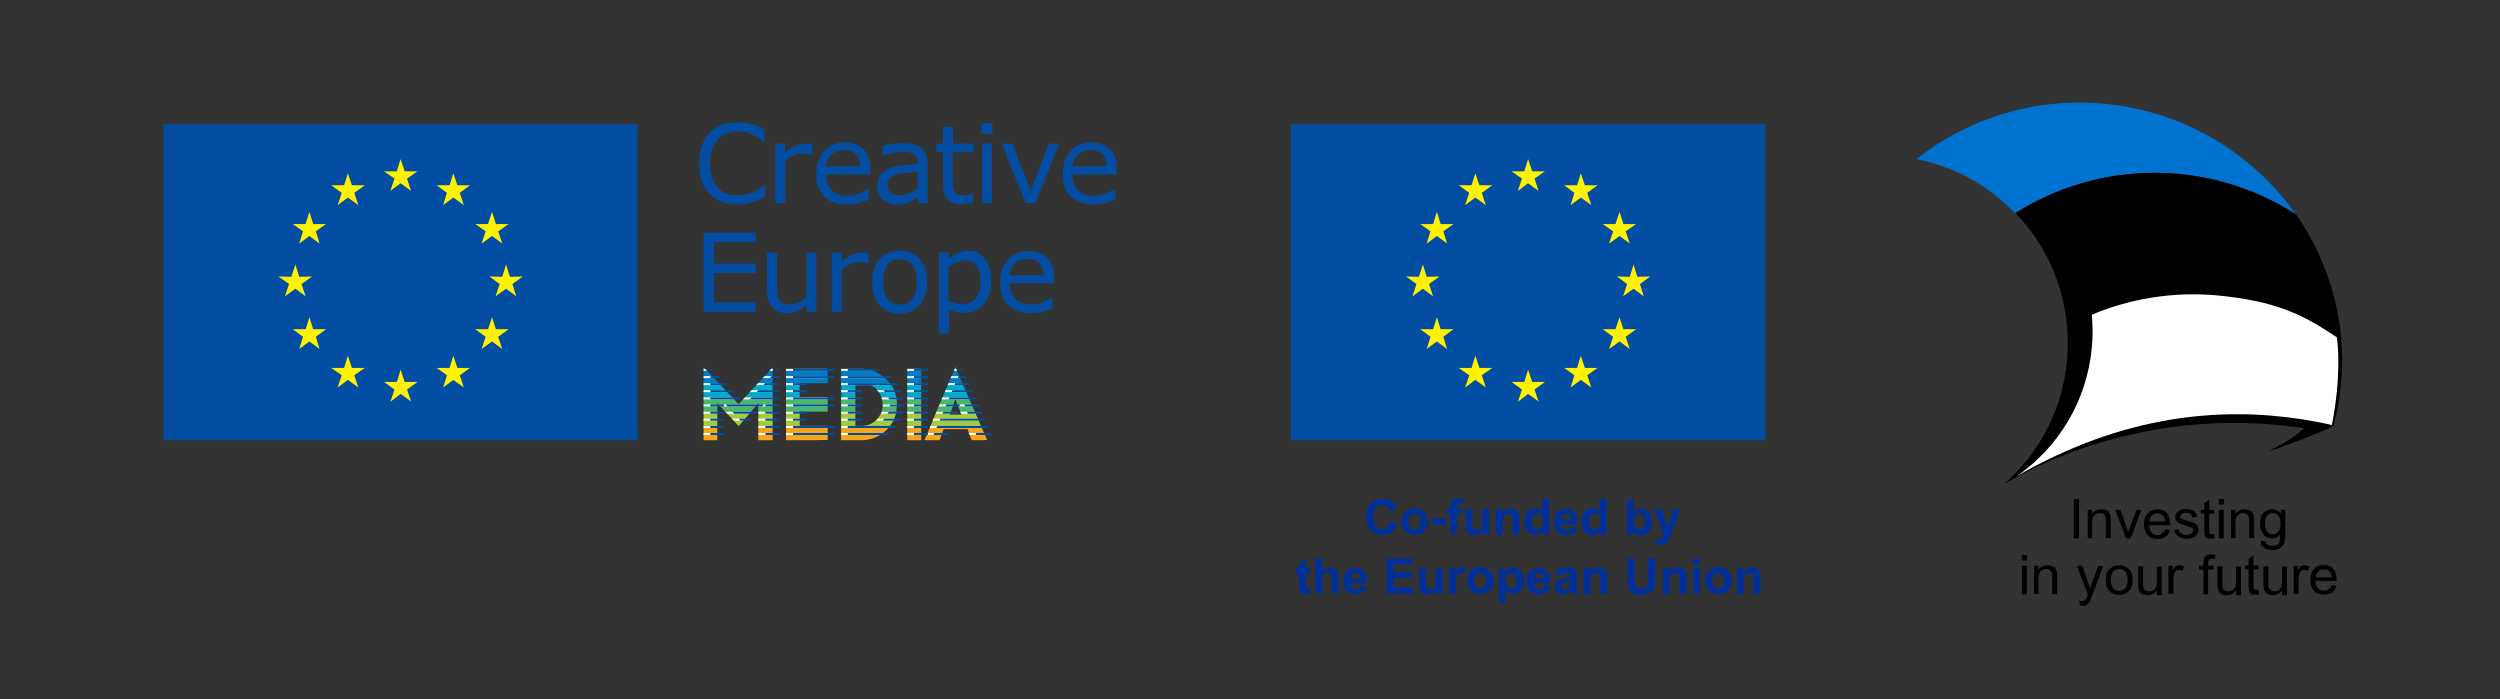 <?xml version="1.0" encoding="utf-8"?>
<!-- Generator: Adobe Illustrator 27.2.0, SVG Export Plug-In . SVG Version: 6.00 Build 0)  -->
<svg version="1.1" id="Layer_1" xmlns="http://www.w3.org/2000/svg" xmlns:xlink="http://www.w3.org/1999/xlink" x="0px" y="0px"
	 viewBox="0 0 858.1 240" style="enable-background:new 0 0 858.1 240;" xml:space="preserve">
<rect x="0" y="0" width="858.1" height="240" fill="#333333" stroke="none"/>
<style type="text/css">
	.st0{fill:#034EA2;}
	.st1{fill:#FFF200;}
	.st2{fill:#F9A51A;}
	.st3{fill:#034EA1;}
	.st4{fill:#A5CD39;}
	.st5{fill:#49B869;}
	.st6{fill:#00ABCC;}
	.st7{fill:#007DC4;}
	.st8{fill:#FFFFFF;}
	.st9{fill-rule:evenodd;clip-rule:evenodd;fill:#0073D1;}
	.st10{fill-rule:evenodd;clip-rule:evenodd;fill:#FFFFFF;}
	.st11{fill-rule:evenodd;clip-rule:evenodd;}
	.st12{fill:#00309C;}
</style>
<g>
	<g>
		<rect x="56.1" y="42.6" class="st0" width="162.8" height="108.5"/>
		<g>
			<polygon class="st1" points="137.5,54.6 138.9,58.8 143.3,58.8 139.7,61.3 141.1,65.5 137.5,62.9 134,65.5 135.4,61.3 
				131.8,58.8 136.2,58.8 			"/>
		</g>
		<g>
			<polygon class="st1" points="119.4,59.5 120.8,63.6 125.2,63.6 121.6,66.2 123,70.4 119.4,67.8 115.9,70.4 117.3,66.2 
				113.7,63.6 118.1,63.6 			"/>
		</g>
		<g>
			<polygon class="st1" points="106.2,72.7 107.5,76.9 111.9,76.9 108.4,79.4 109.7,83.6 106.2,81 102.7,83.6 104,79.4 100.5,76.9 
				104.9,76.9 			"/>
		</g>
		<g>
			<polygon class="st1" points="101.4,90.8 102.7,95 107.1,94.9 103.5,97.5 104.9,101.7 101.4,99.1 97.8,101.7 99.2,97.5 95.6,94.9 
				100,95 			"/>
		</g>
		<g>
			<polygon class="st1" points="106.2,108.9 107.5,113 111.9,113 108.4,115.6 109.7,119.8 106.2,117.2 102.7,119.8 104,115.6 
				100.5,113 104.9,113 			"/>
		</g>
		<g>
			<polygon class="st1" points="119.4,122.1 120.8,126.3 125.2,126.3 121.6,128.8 123,133 119.4,130.4 115.9,133 117.3,128.8 
				113.7,126.3 118.1,126.3 			"/>
		</g>
		<g>
			<polygon class="st1" points="137.5,126.9 138.9,131.1 143.3,131.1 139.7,133.7 141.1,137.8 137.5,135.2 134,137.9 135.4,133.7 
				131.8,131.1 136.2,131.1 			"/>
		</g>
		<g>
			<polygon class="st1" points="155.6,122.1 157,126.3 161.3,126.3 157.8,128.8 159.2,133 155.6,130.4 152.1,133 153.4,128.8 
				149.9,126.3 154.3,126.3 			"/>
		</g>
		<g>
			<polygon class="st1" points="168.9,108.9 170.2,113 174.6,113 171,115.6 172.4,119.8 168.9,117.2 165.3,119.8 166.7,115.6 
				163.1,113 167.5,113 			"/>
		</g>
		<g>
			<polygon class="st1" points="173.7,90.8 175,95 179.4,94.9 175.9,97.5 177.2,101.7 173.7,99.1 170.1,101.7 171.5,97.5 168,94.9 
				172.4,95 			"/>
		</g>
		<g>
			<polygon class="st1" points="168.9,72.7 170.2,76.9 174.6,76.9 171,79.4 172.4,83.6 168.9,81 165.3,83.6 166.7,79.4 163.1,76.9 
				167.5,76.9 			"/>
		</g>
		<g>
			<polygon class="st1" points="155.6,59.5 157,63.6 161.3,63.6 157.8,66.2 159.2,70.4 155.6,67.8 152.1,70.4 153.4,66.2 
				149.9,63.6 154.3,63.6 			"/>
		</g>
	</g>
</g>
<g>
	<g>
		<rect x="443.1" y="42.6" class="st0" width="162.8" height="108.5"/>
		<g>
			<polygon class="st1" points="524.5,54.6 525.9,58.8 530.3,58.8 526.7,61.3 528.1,65.5 524.5,62.9 521,65.5 522.4,61.3 
				518.8,58.8 523.2,58.8 			"/>
		</g>
		<g>
			<polygon class="st1" points="506.4,59.5 507.8,63.6 512.2,63.6 508.6,66.2 510,70.4 506.4,67.8 502.9,70.4 504.3,66.2 
				500.7,63.6 505.1,63.6 			"/>
		</g>
		<g>
			<polygon class="st1" points="493.2,72.7 494.5,76.9 498.9,76.9 495.4,79.4 496.7,83.6 493.2,81 489.7,83.6 491,79.4 487.5,76.9 
				491.9,76.9 			"/>
		</g>
		<g>
			<polygon class="st1" points="488.4,90.8 489.7,95 494.1,94.9 490.5,97.5 491.9,101.7 488.4,99.1 484.8,101.7 486.2,97.5 
				482.6,94.9 487,95 			"/>
		</g>
		<g>
			<polygon class="st1" points="493.2,108.9 494.5,113 498.9,113 495.4,115.6 496.7,119.8 493.2,117.2 489.7,119.8 491,115.6 
				487.5,113 491.9,113 			"/>
		</g>
		<g>
			<polygon class="st1" points="506.4,122.1 507.8,126.3 512.2,126.3 508.6,128.8 510,133 506.4,130.4 502.9,133 504.3,128.8 
				500.7,126.3 505.1,126.3 			"/>
		</g>
		<g>
			<polygon class="st1" points="524.5,126.9 525.9,131.1 530.3,131.1 526.7,133.7 528.1,137.8 524.5,135.2 521,137.9 522.4,133.7 
				518.8,131.1 523.2,131.1 			"/>
		</g>
		<g>
			<polygon class="st1" points="542.6,122.1 544,126.3 548.3,126.3 544.8,128.8 546.2,133 542.6,130.4 539.1,133 540.4,128.8 
				536.9,126.3 541.3,126.3 			"/>
		</g>
		<g>
			<polygon class="st1" points="555.9,108.9 557.2,113 561.6,113 558,115.6 559.4,119.8 555.9,117.2 552.3,119.8 553.7,115.6 
				550.1,113 554.5,113 			"/>
		</g>
		<g>
			<polygon class="st1" points="560.7,90.8 562,95 566.4,94.9 562.9,97.5 564.2,101.7 560.7,99.1 557.1,101.7 558.5,97.5 555,94.9 
				559.4,95 			"/>
		</g>
		<g>
			<polygon class="st1" points="555.9,72.7 557.2,76.9 561.6,76.9 558,79.4 559.4,83.6 555.9,81 552.3,83.6 553.7,79.4 550.1,76.9 
				554.5,76.9 			"/>
		</g>
		<g>
			<polygon class="st1" points="542.6,59.5 544,63.6 548.3,63.6 544.8,66.2 546.2,70.4 542.6,67.8 539.1,70.4 540.4,66.2 
				536.9,63.6 541.3,63.6 			"/>
		</g>
	</g>
</g>
<g>
	<polyline class="st2" points="265.2,126.2 264.8,126.6 265.2,126.6 265.2,126.2 	"/>
	<polyline class="st2" points="246.7,131.5 246.7,131.5 241.5,131.5 241.5,126.6 242,126.6 241.5,126.1 241.5,135 241.5,131.5 
		246.7,131.5 	"/>
	<polyline class="st3" points="241.5,146.2 241.5,146.2 241.5,141.3 241.5,151.1 246.2,151.1 246.2,151.1 241.5,151.1 241.5,146.2 	
		"/>
	<polyline class="st3" points="265.2,131.5 265.2,131.5 260.2,131.5 260.2,131.5 265.2,131.5 	"/>
	<polyline class="st3" points="260.3,151.1 264.7,151.1 260.3,151.1 260.3,151.1 	"/>
	<polyline class="st3" points="269.8,151.1 278.4,151.1 269.8,151.1 269.8,151.1 	"/>
	<rect x="269.8" y="131.5" class="st3" width="14.2" height="0"/>
	<rect x="311.4" y="151.1" class="st3" width="4.8" height="0"/>
	<rect x="311.4" y="131.5" class="st3" width="4.8" height="0"/>
	<polyline class="st2" points="327.9,126 327.7,126.6 328.2,126.6 327.9,126 	"/>
	<polyline class="st3" points="338.8,151 338.6,150.5 338.8,151 338.8,151 	"/>
	<polyline class="st3" points="325.6,131.5 330.3,131.5 330.3,131.5 325.6,131.5 325.6,131.5 	"/>
	<polyline class="st3" points="333.5,151.1 336.7,151.1 333.5,151.1 333.5,151.1 	"/>
	<polyline class="st3" points="317.3,151.1 322.5,151.1 322.5,151.1 317.3,151.1 317.3,151.1 	"/>
	<path class="st3" d="M288.7,151.1l7.1,0c0.1,0,0.1,0,0.2,0L288.7,151.1L288.7,151.1"/>
	<polyline class="st3" points="305.4,131.5 305.4,131.5 288.7,131.5 288.7,131.5 305.4,131.5 	"/>
	<polyline class="st3" points="338.8,151 336.7,151.1 338.8,151.1 338.8,151 	"/>
	<polyline class="st3" points="336.7,146.2 338.6,150.5 336.7,146.2 336.7,146.2 336.7,146.2 336.7,146.2 	"/>
	<polyline class="st2" points="241.5,146.2 241.5,146.2 241.5,146.2 241.5,151.1 246.2,151.1 246.2,146.2 241.5,146.2 	"/>
	<polyline class="st3" points="253.5,146.2 253.5,146.2 253.5,146.2 253.5,146.2 	"/>
	<polyline class="st2" points="265.2,146.2 260.3,146.2 260.3,151.1 265.2,151.1 265.2,146.2 	"/>
	<polyline class="st2" points="284.1,146.2 274.5,146.2 274.5,146.2 269.8,146.2 269.8,151.1 278.4,151.1 284.1,151 284.1,146.2 	
		"/>
	<polyline class="st2" points="311.4,146.2 311.4,151.1 316.2,151.1 316.2,146.2 311.4,146.2 	"/>
	<polyline class="st2" points="338.6,150.5 336.7,146.2 319.4,146.2 317.3,151.1 322.5,151.1 323.9,147.3 332.1,147.3 333.5,151.1 
		336.7,151.1 338.8,151 338.6,150.5 	"/>
	<path class="st2" d="M305.5,146.2h-9.6c0,0,0,0,0,0h-7.2l0,4.9h7.3C299.9,151,303.3,149.1,305.5,146.2"/>
	<path class="st3" d="M293.6,146.2h2.3c0,0,0,0,0,0H293.6"/>
	<polyline class="st3" points="334.6,141.3 336.7,146.2 336.7,146.2 334.6,141.3 334.6,141.3 	"/>
	<polyline class="st4" points="249,141.3 253.5,146.2 253.6,146.2 257.8,141.3 249,141.3 	"/>
	<polyline class="st4" points="246.2,141.3 241.5,141.3 241.5,146.2 246.2,146.2 246.2,141.3 	"/>
	<polyline class="st4" points="260.3,141.3 260.3,146.2 265.2,146.2 265.2,141.3 260.3,141.3 	"/>
	<polyline class="st4" points="269.8,141.3 269.8,146.2 274.5,146.2 274.5,141.3 269.8,141.3 	"/>
	<polyline class="st4" points="311.4,141.3 311.4,146.2 316.2,146.2 316.2,141.3 311.4,141.3 	"/>
	<polyline class="st4" points="330,142.3 326,142.3 326.4,141.3 321.4,141.3 319.4,146.2 336.7,146.2 334.6,141.3 329.6,141.3 
		330,142.3 	"/>
	<path class="st4" d="M302.6,141.3c-1,2.8-3.5,4.8-6.6,4.9h9.5c1.1-1.4,1.8-3.1,2.2-4.9H302.6"/>
	<polyline class="st4" points="288.7,141.3 288.7,146.2 293.6,146.2 293.6,141.3 288.7,141.3 	"/>
	<polyline class="st3" points="336.7,146.2 336.7,146.2 336.7,146.2 336.7,146.2 336.7,146.2 	"/>
	<rect x="260.3" y="146.2" class="st3" width="4.9" height="0"/>
	<rect x="241.5" y="146.2" class="st3" width="4.7" height="0"/>
	<polyline class="st3" points="253.5,146.2 253.5,146.2 253.5,146.2 253.6,146.2 253.5,146.2 	"/>
	<rect x="269.8" y="146.2" class="st3" width="4.6" height="0"/>
	<rect x="311.4" y="146.2" class="st3" width="4.8" height="0"/>
	<polyline class="st3" points="319.4,146.2 319.4,146.2 336.7,146.2 336.7,146.2 319.4,146.2 	"/>
	<path class="st3" d="M296,146.2c0,0-0.1,0-0.1,0h9.6c0,0,0,0,0,0H296"/>
	<rect x="288.7" y="146.2" class="st3" width="4.9" height="0"/>
	<path class="st3" d="M293.6,146.2L293.6,146.2l2.3,0c0,0,0.1,0,0.1,0H293.6"/>
	<polyline class="st3" points="332.4,136.4 334.6,141.3 334.6,141.3 332.5,136.4 332.5,136.4 332.4,136.4 	"/>
	<polyline class="st5" points="241.5,141.3 246.2,141.3 246.2,138.4 249,141.3 257.8,141.3 260.3,138.3 260.3,141.3 265.2,141.3 
		265.2,136.4 255.7,136.4 253.5,138.7 251.3,136.4 241.5,136.4 241.5,141.3 	"/>
	<polyline class="st5" points="274.5,141.3 284.1,141.3 284.1,136.4 269.8,136.4 269.8,141.3 274.5,141.3 274.5,141.3 	"/>
	<polyline class="st5" points="311.4,141.3 316.2,141.3 316.2,136.4 311.4,136.4 311.4,141.3 	"/>
	<polyline class="st5" points="321.4,141.3 326.4,141.3 327.9,136.9 329.6,141.3 334.6,141.3 332.4,136.4 323.5,136.4 321.4,141.3 	
		"/>
	<path class="st5" d="M307.6,136.4h-5.1c0.3,0.8,0.5,1.7,0.5,2.5c0,0.8-0.1,1.6-0.4,2.3h5c0.1-0.8,0.2-1.5,0.2-2.3
		C307.9,138.1,307.8,137.2,307.6,136.4"/>
	<polyline class="st5" points="288.7,136.4 288.7,141.3 293.6,141.3 293.6,136.4 288.7,136.4 	"/>
	<polyline class="st3" points="334.6,141.3 334.6,141.3 334.6,141.3 	"/>
	<polyline class="st3" points="260.3,141.3 265.2,141.3 260.3,141.3 	"/>
	<polyline class="st3" points="249,141.3 257.8,141.3 249,141.3 	"/>
	<polyline class="st3" points="241.5,141.3 246.2,141.3 241.5,141.3 	"/>
	<polyline class="st3" points="269.8,141.3 274.5,141.3 269.8,141.3 	"/>
	<polyline class="st3" points="311.4,141.3 316.2,141.3 311.4,141.3 	"/>
	<polyline class="st3" points="329.6,141.3 334.6,141.3 329.6,141.3 	"/>
	<polyline class="st3" points="326.4,141.3 326.4,141.3 321.4,141.3 326.4,141.3 	"/>
	<polyline class="st3" points="302.6,141.3 307.7,141.3 302.6,141.3 	"/>
	<polyline class="st3" points="288.7,141.3 293.6,141.3 288.7,141.3 	"/>
	<polyline class="st3" points="332.5,136.4 330.3,131.5 330.3,131.5 332.4,136.4 332.5,136.4 	"/>
	<polyline class="st6" points="251.3,136.4 246.7,131.5 241.5,131.5 241.5,135 241.5,136.4 251.3,136.4 	"/>
	<polyline class="st6" points="260.2,131.5 255.7,136.4 265.2,136.4 265.2,131.5 260.2,131.5 	"/>
	<polyline class="st6" points="284.1,136.4 274.5,136.4 274.5,131.5 284.1,131.5 284.1,131.5 269.8,131.5 269.8,136.4 284.1,136.4 
		284.1,136.4 	"/>
	<polyline class="st6" points="316.2,136.4 316.2,131.5 311.4,131.5 311.4,136.4 316.2,136.4 	"/>
	<polyline class="st6" points="323.5,136.4 332.4,136.4 330.3,131.5 325.6,131.5 323.5,136.4 	"/>
	<path class="st6" d="M293.6,136.4l0-4.9l2.3,0c3.1,0,5.7,2.1,6.7,4.9h5.1c-0.4-1.8-1.2-3.5-2.2-4.9h-16.7l0,4.9H293.6"/>
	<polyline class="st3" points="332.4,136.4 332.5,136.4 332.5,136.4 332.4,136.4 332.4,136.4 	"/>
	<polyline class="st3" points="241.5,136.4 241.5,136.4 251.3,136.4 251.3,136.4 241.5,136.4 	"/>
	<polyline class="st3" points="255.7,136.4 255.7,136.4 265.2,136.4 265.2,136.4 255.7,136.4 	"/>
	<rect x="269.8" y="136.4" class="st3" width="14.2" height="0"/>
	<rect x="311.4" y="136.4" class="st3" width="4.8" height="0"/>
	<polyline class="st3" points="332.4,136.4 332.4,136.4 323.5,136.4 323.5,136.4 332.4,136.4 	"/>
	<rect x="288.7" y="136.4" class="st3" width="4.9" height="0"/>
	<polyline class="st3" points="307.6,136.4 307.6,136.4 302.6,136.4 302.6,136.4 307.6,136.4 	"/>
	<polyline class="st3" points="330.3,131.5 328.2,126.6 328.2,126.6 330.3,131.5 330.3,131.5 	"/>
	<polyline class="st7" points="265.2,131.5 265.2,126.6 264.8,126.6 260.2,131.5 265.2,131.5 	"/>
	<polyline class="st7" points="241.5,131.5 246.7,131.5 242,126.6 241.5,126.6 241.5,131.5 	"/>
	<polyline class="st7" points="284.1,126.7 269.8,126.7 269.8,131.5 284.1,131.5 284.1,126.7 	"/>
	<polyline class="st7" points="316.2,126.7 311.4,126.7 311.4,131.5 316.2,131.5 316.2,126.7 	"/>
	<polyline class="st7" points="330.3,131.5 328.2,126.6 327.7,126.6 325.6,131.5 330.3,131.5 	"/>
	<path class="st7" d="M295.8,126.7l-7.1,0v4.9h16.7C303.2,128.6,299.7,126.7,295.8,126.7"/>
	<polyline class="st8" points="242,126.6 241.5,126.6 241.5,127.3 242.7,127.3 242,126.6 	"/>
	<polyline class="st8" points="265.2,127.3 265.2,126.6 264.7,126.6 264.1,127.3 265.2,127.3 	"/>
	<polyline class="st8" points="255.7,136.4 255,137.1 265.2,137.1 265.2,136.4 255.7,136.4 	"/>
	<polyline class="st8" points="251.3,136.4 241.5,136.4 241.5,137.1 252,137.1 251.3,136.4 	"/>
	<polyline class="st8" points="246.7,131.5 241.5,131.5 241.5,132.2 247.3,132.2 246.7,131.5 	"/>
	<polyline class="st8" points="265.2,131.5 260.2,131.5 259.6,132.2 265.2,132.2 265.2,131.5 	"/>
	<polyline class="st8" points="246.2,141.3 241.5,141.3 241.5,142 246.2,142 246.2,141.3 	"/>
	<polyline class="st8" points="257.8,141.3 248.9,141.3 249.6,142 257.1,142 257.8,141.3 	"/>
	<rect x="260.3" y="141.3" class="st8" width="4.9" height="0.7"/>
	<rect x="241.5" y="146.2" class="st8" width="4.7" height="0.7"/>
	<rect x="260.3" y="146.2" class="st8" width="4.9" height="0.7"/>
	<polyline class="st8" points="265.2,129.1 262.5,129.1 261.8,129.8 265.2,129.8 265.2,129.1 	"/>
	<polyline class="st8" points="244.3,129.1 241.5,129.1 241.5,129.8 245,129.8 244.3,129.1 	"/>
	<polyline class="st8" points="249,133.9 241.5,133.9 241.5,134.6 249.6,134.6 249,133.9 	"/>
	<polyline class="st8" points="265.2,133.9 258,133.9 257.3,134.6 265.2,134.6 265.2,133.9 	"/>
	<rect x="241.5" y="138.8" class="st8" width="4.7" height="0.7"/>
	<rect x="260.3" y="138.8" class="st8" width="4.9" height="0.7"/>
	<polyline class="st8" points="259.2,139.5 259.9,138.8 246.7,138.8 247.3,139.5 259.2,139.5 	"/>
	<rect x="241.5" y="143.7" class="st8" width="4.7" height="0.7"/>
	<polyline class="st8" points="255.7,143.7 251.2,143.7 251.9,144.4 255.1,144.4 255.7,143.7 	"/>
	<rect x="260.3" y="143.7" class="st8" width="4.9" height="0.7"/>
	<rect x="260.3" y="148.6" class="st8" width="4.9" height="0.7"/>
	<rect x="241.5" y="148.6" class="st8" width="4.7" height="0.7"/>
	<rect x="269.8" y="126.6" class="st8" width="14.2" height="0.7"/>
	<rect x="269.8" y="136.4" class="st8" width="14.2" height="0.7"/>
	<polyline class="st8" points="274.5,131.5 274.5,131.5 269.8,131.5 269.8,132.2 274.5,132.2 274.5,131.5 	"/>
	<polyline class="st8" points="274.5,142 274.5,141.3 274.4,141.3 274.5,141.3 269.8,141.3 269.8,142 274.5,142 	"/>
	<rect x="269.8" y="146.2" class="st8" width="14.2" height="0.7"/>
	<rect x="269.8" y="129.1" class="st8" width="14.2" height="0.7"/>
	<polyline class="st8" points="269.8,133.9 269.8,134.6 274.5,134.6 274.5,133.9 269.8,133.9 	"/>
	<rect x="269.8" y="138.8" class="st8" width="14.2" height="0.7"/>
	<rect x="269.8" y="143.7" class="st8" width="4.6" height="0.7"/>
	<polyline class="st8" points="269.8,148.6 269.8,149.3 284.1,149.3 284.1,148.6 269.8,148.6 	"/>
	<polyline class="st8" points="316.2,126.6 311.4,126.6 311.4,127.3 316.2,127.3 316.2,126.6 	"/>
	<rect x="311.4" y="136.4" class="st8" width="4.8" height="0.7"/>
	<rect x="311.4" y="131.5" class="st8" width="4.8" height="0.7"/>
	<rect x="311.4" y="141.3" class="st8" width="4.8" height="0.7"/>
	<rect x="311.4" y="146.2" class="st8" width="4.8" height="0.7"/>
	<polyline class="st8" points="316.2,129.8 316.2,129.1 311.4,129.1 311.4,129.8 316.2,129.8 	"/>
	<rect x="311.4" y="133.9" class="st8" width="4.8" height="0.7"/>
	<polyline class="st8" points="311.4,139.5 316.2,139.5 316.2,138.8 311.4,138.8 311.4,139.5 	"/>
	<polyline class="st8" points="311.4,144.4 316.2,144.4 316.2,143.7 311.4,143.7 311.4,144.4 	"/>
	<polyline class="st8" points="311.4,148.6 311.4,149.3 316.2,149.3 316.2,148.6 311.4,148.6 	"/>
	<polyline class="st8" points="328.5,127.3 328.2,126.6 327.7,126.6 327.4,127.3 328.5,127.3 	"/>
	<polyline class="st8" points="323.2,137.1 327.9,137.1 328,136.9 328,137.1 332.7,137.1 332.4,136.4 323.5,136.4 323.2,137.1 	"/>
	<polyline class="st8" points="325.3,132.2 330.6,132.2 330.3,131.5 325.6,131.5 325.3,132.2 	"/>
	<polyline class="st8" points="329.9,142 334.9,142 334.5,141.3 329.6,141.3 329.9,142 	"/>
	<polyline class="st8" points="321.5,141.3 321.2,142 326.1,142 326.4,141.3 321.5,141.3 	"/>
	<polyline class="st8" points="319.1,146.9 337,146.9 336.7,146.2 319.4,146.2 319.1,146.9 	"/>
	<polyline class="st8" points="326.3,129.8 329.6,129.8 329.2,129.1 326.6,129.1 326.3,129.8 	"/>
	<polyline class="st8" points="324.3,134.6 331.7,134.6 331.4,133.9 324.6,133.9 324.3,134.6 	"/>
	<polyline class="st8" points="327,139.5 327.3,138.8 322.5,138.8 322.2,139.5 327,139.5 	"/>
	<polyline class="st8" points="329,139.5 333.8,139.5 333.5,138.8 328.7,138.8 329,139.5 	"/>
	<polyline class="st8" points="320.1,144.4 335.9,144.4 335.6,143.7 320.4,143.7 320.1,144.4 	"/>
	<polyline class="st8" points="318.4,148.6 318.1,149.3 323.2,149.3 323.5,148.6 318.4,148.6 	"/>
	<polyline class="st8" points="332.5,148.6 332.8,149.3 338,149.3 337.7,148.6 332.5,148.6 	"/>
	<path class="st8" d="M295.8,126.6l-7.1,0v0.7h11.1C298.5,126.9,297.2,126.6,295.8,126.6"/>
	<rect x="288.7" y="136.4" class="st8" width="4.9" height="0.7"/>
	<path class="st8" d="M302.8,137.1h5c0-0.2-0.1-0.5-0.1-0.7h-5.1C302.6,136.6,302.7,136.9,302.8,137.1"/>
	<path class="st8" d="M305.9,132.2c-0.2-0.2-0.3-0.5-0.5-0.7h-16.7v0.7H305.9"/>
	<polyline class="st8" points="293.6,141.3 288.7,141.3 288.7,142 293.6,142 293.6,141.3 	"/>
	<path class="st8" d="M302.4,142h5.2c0.1-0.2,0.1-0.5,0.2-0.7h-5C302.6,141.5,302.5,141.7,302.4,142"/>
	<path class="st8" d="M296.4,146.2c-0.2,0-0.4,0-0.5,0l-2.3,0v0h-4.9v0.7h16.2c0.2-0.2,0.4-0.5,0.6-0.7H296.4"/>
	<path class="st8" d="M303.8,129.8c-0.3-0.2-0.6-0.5-0.9-0.7h-14.2v0.7H303.8"/>
	<polyline class="st8" points="293.6,133.9 288.7,133.9 288.7,134.6 293.6,134.6 293.6,133.9 	"/>
	<path class="st8" d="M301.6,134.6h5.5c-0.1-0.2-0.2-0.5-0.3-0.7H301C301.3,134.1,301.4,134.4,301.6,134.6"/>
	<rect x="288.7" y="138.8" class="st8" width="4.9" height="0.7"/>
	<path class="st8" d="M303,138.9c0,0.2,0,0.4,0,0.6h4.9c0-0.2,0-0.4,0-0.6c0,0,0-0.1,0-0.1L303,138.9C303,138.9,303,138.9,303,138.9
		"/>
	<path class="st8" d="M301.3,143.7c-0.2,0.3-0.4,0.5-0.7,0.7h6.1c0.1-0.2,0.2-0.5,0.3-0.7H301.3"/>
	<polyline class="st8" points="288.7,143.7 288.7,144.4 293.6,144.4 293.6,143.7 288.7,143.7 	"/>
	<path class="st8" d="M288.7,148.6v0.7h13.4c0.4-0.2,0.7-0.5,1-0.7H288.7"/>
	<path class="st8" d="M293.6,146.2l2.3,0c0.2,0,0.4,0,0.5,0L293.6,146.2L293.6,146.2"/>
	<polyline class="st3" points="244.4,126.6 243.8,126.6 243.8,127.3 245.1,127.3 244.4,126.6 	"/>
	<polyline class="st3" points="267.5,127.3 267.5,126.6 267.1,126.6 266.4,127.3 267.5,127.3 	"/>
	<polyline class="st3" points="258,136.4 257.4,137.1 267.5,137.1 267.5,136.4 258,136.4 	"/>
	<polyline class="st3" points="253.7,136.4 243.8,136.4 243.8,137.1 254.3,137.1 253.7,136.4 	"/>
	<polyline class="st3" points="249,131.5 243.8,131.5 243.8,132.2 249.7,132.2 249,131.5 	"/>
	<polyline class="st3" points="267.5,131.5 262.6,131.5 261.9,132.2 267.5,132.2 267.5,131.5 	"/>
	<rect x="243.8" y="141.3" class="st3" width="4.7" height="0.7"/>
	<polyline class="st3" points="260.1,141.3 251.3,141.3 252,142 259.5,142 260.1,141.3 	"/>
	<rect x="262.7" y="141.3" class="st3" width="4.9" height="0.7"/>
	<rect x="243.8" y="146.2" class="st3" width="4.7" height="0.7"/>
	<rect x="262.7" y="146.2" class="st3" width="4.9" height="0.7"/>
	<polyline class="st3" points="267.5,129.1 264.8,129.1 264.2,129.8 267.5,129.8 267.5,129.1 	"/>
	<polyline class="st3" points="246.7,129.1 243.8,129.1 243.8,129.8 247.3,129.8 246.7,129.1 	"/>
	<polyline class="st3" points="251.3,133.9 243.8,133.9 243.8,134.6 252,134.6 251.3,133.9 	"/>
	<polyline class="st3" points="267.5,133.9 260.3,133.9 259.7,134.6 267.5,134.6 267.5,133.9 	"/>
	<rect x="243.8" y="138.8" class="st3" width="4.7" height="0.7"/>
	<polyline class="st3" points="267.5,139.5 267.5,138.8 262.7,138.8 262.7,139.5 267.5,139.5 	"/>
	<polyline class="st3" points="261.6,139.5 262.2,138.8 249,138.8 249.7,139.5 261.6,139.5 	"/>
	<polyline class="st3" points="248.6,143.7 243.8,143.7 243.8,144.4 248.6,144.4 248.6,143.7 	"/>
	<polyline class="st3" points="258,143.7 253.6,143.7 254.2,144.4 257.4,144.4 258,143.7 	"/>
	<rect x="262.7" y="143.7" class="st3" width="4.9" height="0.7"/>
	<polyline class="st3" points="262.7,148.6 262.7,149.3 267.5,149.3 267.5,148.6 262.7,148.6 	"/>
	<rect x="243.8" y="148.6" class="st3" width="4.7" height="0.7"/>
	<rect x="272.2" y="126.6" class="st3" width="14.2" height="0.7"/>
	<rect x="272.2" y="136.4" class="st3" width="14.2" height="0.7"/>
	<polyline class="st3" points="276.8,131.5 276.8,131.5 272.2,131.5 272.2,132.2 276.8,132.2 276.8,131.5 	"/>
	<polyline class="st3" points="276.8,142 276.8,141.3 276.8,141.3 276.8,141.3 272.2,141.3 272.2,142 276.8,142 	"/>
	<polyline class="st3" points="272.2,146.2 272.2,146.9 286.4,146.9 286.4,146.2 272.2,146.2 	"/>
	<polyline class="st3" points="286.4,129.8 286.4,129.1 272.2,129.1 272.2,129.8 286.4,129.8 	"/>
	<polyline class="st3" points="272.2,133.9 272.2,134.6 276.8,134.6 276.8,133.9 272.2,133.9 	"/>
	<polyline class="st3" points="286.4,138.8 272.2,138.8 272.2,139.5 286.4,139.5 286.4,138.8 	"/>
	<rect x="272.2" y="143.7" class="st3" width="4.6" height="0.7"/>
	<polyline class="st3" points="272.2,148.6 272.2,149.3 286.4,149.3 286.4,148.6 272.2,148.6 	"/>
	<polyline class="st3" points="318.5,126.6 313.7,126.6 313.7,127.3 318.5,127.3 318.5,126.6 	"/>
	<rect x="313.7" y="136.4" class="st3" width="4.8" height="0.7"/>
	<rect x="313.7" y="131.5" class="st3" width="4.8" height="0.7"/>
	<rect x="313.7" y="141.3" class="st3" width="4.8" height="0.7"/>
	<rect x="313.7" y="146.2" class="st3" width="4.8" height="0.7"/>
	<rect x="313.7" y="129.1" class="st3" width="4.8" height="0.7"/>
	<rect x="313.7" y="133.9" class="st3" width="4.8" height="0.7"/>
	<rect x="313.7" y="138.8" class="st3" width="4.8" height="0.7"/>
	<rect x="313.7" y="143.7" class="st3" width="4.8" height="0.7"/>
	<rect x="313.7" y="148.6" class="st3" width="4.8" height="0.7"/>
	<polyline class="st3" points="330.8,127.3 330.5,126.6 330,126.6 329.7,127.3 330.8,127.3 	"/>
	<polyline class="st3" points="325.6,137.1 330.2,137.1 330.3,136.9 330.4,137.1 335.1,137.1 334.8,136.4 325.9,136.4 325.6,137.1 	
		"/>
	<polyline class="st3" points="327.6,132.2 333,132.2 332.7,131.5 327.9,131.5 327.6,132.2 	"/>
	<polyline class="st3" points="332.2,142 337.2,142 336.9,141.3 331.9,141.3 332.2,142 	"/>
	<polyline class="st3" points="323.8,141.3 323.5,142 328.4,142 328.7,141.3 323.8,141.3 	"/>
	<polyline class="st3" points="321.4,146.9 339.3,146.9 339,146.2 321.7,146.2 321.4,146.9 	"/>
	<polyline class="st3" points="328.7,129.8 331.9,129.8 331.6,129.1 329,129.1 328.7,129.8 	"/>
	<polyline class="st3" points="326.6,134.6 334,134.6 333.7,133.9 326.9,133.9 326.6,134.6 	"/>
	<polyline class="st3" points="329.3,139.5 329.6,138.8 324.8,138.8 324.5,139.5 329.3,139.5 	"/>
	<polyline class="st3" points="331.3,139.5 336.1,139.5 335.8,138.8 331,138.8 331.3,139.5 	"/>
	<polyline class="st3" points="322.5,144.4 338.3,144.4 337.9,143.7 322.8,143.7 322.5,144.4 	"/>
	<polyline class="st3" points="320.7,148.6 320.4,149.3 325.5,149.3 325.8,148.6 320.7,148.6 	"/>
	<polyline class="st3" points="334.9,148.6 335.1,149.3 340.4,149.3 340.1,148.6 334.9,148.6 	"/>
	<path class="st3" d="M298.1,126.6l-7.1,0v0.7h11.1C300.9,126.9,299.5,126.6,298.1,126.6"/>
	<rect x="291" y="136.4" class="st3" width="4.9" height="0.7"/>
	<path class="st3" d="M305.1,137.1h5c0-0.2-0.1-0.5-0.1-0.7h-5.1C305,136.6,305.1,136.9,305.1,137.1"/>
	<path class="st3" d="M308.3,132.2c-0.2-0.2-0.3-0.5-0.5-0.7H291l0,0.7H308.3"/>
	<polyline class="st3" points="295.9,141.3 291,141.3 291,142 295.9,142 295.9,141.3 	"/>
	<path class="st3" d="M304.7,142h5.2c0.1-0.2,0.1-0.5,0.2-0.7h-5C304.9,141.5,304.8,141.7,304.7,142"/>
	<path class="st3" d="M298.8,146.2c-0.2,0-0.4,0-0.5,0h-2.3v0H291v0.7h16.2c0.2-0.2,0.4-0.5,0.6-0.7H298.8"/>
	<path class="st3" d="M306.2,129.8c-0.3-0.2-0.6-0.5-0.9-0.7H291v0.7H306.2"/>
	<rect x="291" y="133.9" class="st3" width="4.9" height="0.7"/>
	<path class="st3" d="M303.8,134.6h5.7c-0.1-0.2-0.2-0.5-0.3-0.7h-6.1C303.4,134.1,303.6,134.4,303.8,134.6"/>
	<polyline class="st3" points="295.9,138.8 291,138.8 291,139.5 295.9,139.5 295.9,138.8 	"/>
	<path class="st3" d="M305.4,138.9c0,0.2,0,0.4,0,0.6h4.9c0-0.2,0-0.4,0-0.6c0,0,0-0.1,0-0.1L305.4,138.9
		C305.4,138.9,305.4,138.9,305.4,138.9"/>
	<path class="st3" d="M303.6,143.7c-0.2,0.2-0.5,0.5-0.7,0.7h6.1c0.1-0.2,0.2-0.5,0.3-0.7H303.6"/>
	<polyline class="st3" points="291,143.7 291,144.4 295.9,144.4 295.9,143.7 291,143.7 	"/>
	<path class="st3" d="M291,148.6v0.7h13.4c0.4-0.2,0.7-0.5,1-0.7H291"/>
	<path class="st3" d="M295.9,146.2h2.3c0.2,0,0.4,0,0.5,0L295.9,146.2L295.9,146.2"/>
</g>
<g>
	<path class="st0" d="M262.5,67.7c-0.7,0.3-1.3,0.6-1.8,0.8c-0.5,0.3-1.2,0.5-2.1,0.8c-0.7,0.2-1.5,0.4-2.4,0.6
		c-0.9,0.2-1.8,0.2-2.9,0.2c-2,0-3.8-0.3-5.4-0.8c-1.6-0.6-3-1.4-4.2-2.6c-1.2-1.2-2.1-2.6-2.7-4.4c-0.7-1.8-1-3.8-1-6.2
		c0-2.2,0.3-4.2,0.9-6c0.6-1.8,1.5-3.2,2.7-4.5c1.2-1.2,2.5-2.1,4.2-2.7c1.6-0.6,3.4-0.9,5.4-0.9c1.5,0,2.9,0.2,4.4,0.5
		c1.5,0.4,3.1,1,4.8,1.9v4.3h-0.3c-1.5-1.3-3-2.2-4.4-2.7c-1.5-0.6-3-0.9-4.7-0.9c-1.4,0-2.6,0.2-3.7,0.7c-1.1,0.4-2.1,1.1-2.9,2.1
		c-0.8,0.9-1.5,2.1-2,3.5c-0.5,1.4-0.7,3-0.7,4.8c0,1.9,0.3,3.5,0.8,4.9c0.5,1.4,1.2,2.5,2,3.4c0.9,0.9,1.8,1.6,3,2
		c1.1,0.4,2.3,0.6,3.6,0.6c1.7,0,3.4-0.3,4.9-0.9c1.5-0.6,2.9-1.5,4.3-2.7h0.3V67.7z"/>
	<path class="st0" d="M278.8,53.1h-0.2c-0.5-0.1-1-0.2-1.5-0.3c-0.5-0.1-1-0.1-1.7-0.1c-1.1,0-2.1,0.2-3.1,0.7
		c-1,0.5-1.9,1.1-2.8,1.8v14.5h-3.4V49.3h3.4v3c1.4-1.1,2.6-1.9,3.6-2.3c1-0.5,2.1-0.7,3.2-0.7c0.6,0,1,0,1.3,0
		c0.3,0,0.7,0.1,1.2,0.2V53.1z"/>
	<path class="st0" d="M298.5,59.9h-15c0,1.3,0.2,2.3,0.6,3.3c0.4,0.9,0.9,1.7,1.5,2.3c0.6,0.6,1.4,1,2.3,1.3
		c0.9,0.3,1.8,0.4,2.9,0.4c1.4,0,2.8-0.3,4.2-0.8c1.4-0.6,2.4-1.1,3-1.6h0.2v3.7c-1.2,0.5-2.3,0.9-3.5,1.2c-1.2,0.3-2.5,0.5-3.8,0.5
		c-3.4,0-6-0.9-7.9-2.7c-1.9-1.8-2.8-4.4-2.8-7.8c0-3.3,0.9-6,2.7-7.9c1.8-2,4.2-2.9,7.2-2.9c2.7,0,4.9,0.8,6.4,2.4
		c1.5,1.6,2.2,3.9,2.2,6.8V59.9z M295.2,57.2c0-1.8-0.5-3.2-1.4-4.2c-0.9-1-2.3-1.5-4.1-1.5c-1.8,0-3.3,0.5-4.4,1.6
		c-1.1,1.1-1.7,2.4-1.8,4H295.2z"/>
	<path class="st0" d="M318.4,69.7H315v-2.2c-0.3,0.2-0.7,0.5-1.2,0.9c-0.5,0.4-1,0.7-1.5,0.9c-0.6,0.3-1.2,0.5-2,0.7
		c-0.7,0.2-1.6,0.3-2.6,0.3c-1.8,0-3.4-0.6-4.7-1.8c-1.3-1.2-1.9-2.8-1.9-4.6c0-1.5,0.3-2.8,1-3.7c0.7-1,1.6-1.7,2.8-2.3
		c1.2-0.5,2.7-0.9,4.5-1.1c1.7-0.2,3.6-0.3,5.6-0.4v-0.5c0-0.8-0.1-1.4-0.4-1.9c-0.3-0.5-0.7-0.9-1.2-1.2c-0.5-0.3-1.1-0.5-1.7-0.6
		c-0.7-0.1-1.4-0.1-2.1-0.1c-0.9,0-1.9,0.1-3,0.4c-1.1,0.2-2.2,0.6-3.4,1h-0.2v-3.5c0.7-0.2,1.6-0.4,2.9-0.6
		c1.3-0.2,2.5-0.3,3.7-0.3c1.4,0,2.7,0.1,3.7,0.4c1.1,0.2,2,0.6,2.8,1.2c0.8,0.6,1.3,1.3,1.7,2.2c0.4,0.9,0.6,2,0.6,3.3V69.7z
		 M315,64.7V59c-1,0.1-2.3,0.2-3.7,0.3c-1.4,0.1-2.5,0.3-3.4,0.5c-1,0.3-1.8,0.7-2.4,1.3c-0.6,0.6-0.9,1.4-0.9,2.4
		c0,1.2,0.4,2,1.1,2.6c0.7,0.6,1.8,0.9,3.2,0.9c1.2,0,2.3-0.2,3.3-0.7C313.2,65.9,314.1,65.3,315,64.7z"/>
	<path class="st0" d="M334.1,69.5c-0.6,0.2-1.3,0.3-2.1,0.4c-0.8,0.1-1.4,0.2-2,0.2c-2.1,0-3.7-0.6-4.7-1.7
		c-1.1-1.1-1.6-2.9-1.6-5.4V52.2h-2.3v-2.9h2.3v-5.8h3.4v5.8h7.1v2.9H327v9.3c0,1.1,0,1.9,0.1,2.5c0,0.6,0.2,1.2,0.5,1.7
		c0.3,0.5,0.6,0.8,1.1,1.1c0.5,0.2,1.2,0.3,2.1,0.3c0.6,0,1.1-0.1,1.7-0.2c0.6-0.2,1-0.3,1.3-0.4h0.2V69.5z"/>
	<path class="st0" d="M340.7,45.9h-3.9v-3.6h3.9V45.9z M340.5,69.7h-3.4V49.3h3.4V69.7z"/>
	<path class="st0" d="M363.6,49.3l-8.2,20.4h-3.4l-8.2-20.4h3.7l6.3,16.2l6.2-16.2H363.6z"/>
	<path class="st0" d="M383.1,59.9h-15c0,1.3,0.2,2.3,0.6,3.3c0.4,0.9,0.9,1.7,1.5,2.3c0.6,0.6,1.4,1,2.3,1.3
		c0.9,0.3,1.8,0.4,2.9,0.4c1.4,0,2.8-0.3,4.2-0.8c1.4-0.6,2.4-1.1,3-1.6h0.2v3.7c-1.2,0.5-2.3,0.9-3.5,1.2c-1.2,0.3-2.5,0.5-3.8,0.5
		c-3.4,0-6-0.9-7.9-2.7c-1.9-1.8-2.8-4.4-2.8-7.8c0-3.3,0.9-6,2.7-7.9c1.8-2,4.2-2.9,7.2-2.9c2.7,0,4.9,0.8,6.4,2.4
		c1.5,1.6,2.2,3.9,2.2,6.8V59.9z M379.8,57.2c0-1.8-0.5-3.2-1.4-4.2c-0.9-1-2.3-1.5-4.1-1.5c-1.8,0-3.3,0.5-4.4,1.6
		c-1.1,1.1-1.7,2.4-1.8,4H379.8z"/>
	<path class="st0" d="M259.4,107h-17.9V79.9h17.9v3.2h-14.3v7.4h14.3v3.2h-14.3v10.1h14.3V107z"/>
	<path class="st0" d="M280.3,107h-3.4v-2.3c-1.2,0.9-2.3,1.6-3.3,2.1c-1.1,0.5-2.2,0.7-3.5,0.7c-2.1,0-3.8-0.7-5-2
		c-1.2-1.3-1.8-3.2-1.8-5.7V86.7h3.4v11.6c0,1,0,1.9,0.1,2.7c0.1,0.7,0.3,1.4,0.6,1.9c0.3,0.5,0.8,0.9,1.3,1.2s1.3,0.4,2.3,0.4
		c0.9,0,1.9-0.2,2.9-0.7c1.1-0.5,2-1.1,2.9-1.8V86.7h3.4V107z"/>
	<path class="st0" d="M298.1,90.4H298c-0.5-0.1-1-0.2-1.5-0.3c-0.5-0.1-1-0.1-1.7-0.1c-1.1,0-2.1,0.2-3.1,0.7
		c-1,0.5-1.9,1.1-2.8,1.8V107h-3.4V86.7h3.4v3c1.4-1.1,2.6-1.9,3.6-2.3c1-0.5,2.1-0.7,3.2-0.7c0.6,0,1,0,1.3,0
		c0.3,0,0.7,0.1,1.2,0.2V90.4z"/>
	<path class="st0" d="M318.2,96.8c0,3.3-0.9,5.9-2.6,7.9c-1.7,1.9-4,2.9-6.8,2.9c-2.9,0-5.2-1-6.9-2.9c-1.7-1.9-2.5-4.5-2.5-7.9
		c0-3.3,0.8-5.9,2.5-7.9c1.7-1.9,4-2.9,6.9-2.9c2.9,0,5.1,1,6.8,2.9C317.3,90.9,318.2,93.5,318.2,96.8z M314.7,96.8
		c0-2.6-0.5-4.6-1.5-5.9c-1-1.3-2.5-1.9-4.3-1.9c-1.9,0-3.3,0.6-4.3,1.9c-1,1.3-1.5,3.2-1.5,5.9c0,2.6,0.5,4.5,1.5,5.8
		c1,1.3,2.5,2,4.3,2c1.8,0,3.3-0.7,4.3-2C314.1,101.4,314.7,99.4,314.7,96.8z"/>
	<path class="st0" d="M340.2,96.6c0,1.7-0.2,3.2-0.7,4.5c-0.5,1.4-1.1,2.5-2,3.5c-0.8,0.9-1.7,1.6-2.8,2.1s-2.2,0.7-3.5,0.7
		c-1.1,0-2-0.1-2.9-0.3c-0.9-0.2-1.7-0.6-2.6-1.1v8.5h-3.4V86.7h3.4v2.1c0.9-0.8,1.9-1.4,3.1-1.9c1.1-0.5,2.3-0.8,3.6-0.8
		c2.5,0,4.4,0.9,5.7,2.8C339.5,90.7,340.2,93.3,340.2,96.6z M336.6,96.7c0-2.5-0.4-4.3-1.3-5.5c-0.8-1.2-2.1-1.8-3.9-1.8
		c-1,0-2,0.2-3,0.6c-1,0.4-1.9,1-2.9,1.7v11.5c1,0.4,1.8,0.7,2.5,0.9c0.7,0.2,1.5,0.2,2.4,0.2c1.9,0,3.4-0.6,4.5-1.9
		C336.1,101.1,336.6,99.2,336.6,96.7z"/>
	<path class="st0" d="M361.6,97.2h-15c0,1.3,0.2,2.3,0.6,3.3c0.4,0.9,0.9,1.7,1.5,2.3c0.6,0.6,1.4,1,2.3,1.3
		c0.9,0.3,1.8,0.4,2.9,0.4c1.4,0,2.8-0.3,4.2-0.8c1.4-0.6,2.4-1.1,3-1.6h0.2v3.7c-1.2,0.5-2.3,0.9-3.5,1.2c-1.2,0.3-2.5,0.5-3.8,0.5
		c-3.4,0-6-0.9-7.9-2.7c-1.9-1.8-2.8-4.4-2.8-7.8c0-3.3,0.9-6,2.7-7.9c1.8-2,4.2-2.9,7.2-2.9c2.7,0,4.9,0.8,6.4,2.4
		c1.5,1.6,2.2,3.9,2.2,6.8V97.2z M358.2,94.6c0-1.8-0.5-3.2-1.4-4.2c-0.9-1-2.3-1.5-4.1-1.5c-1.8,0-3.3,0.5-4.4,1.6
		c-1.1,1.1-1.7,2.4-1.8,4H358.2z"/>
</g>
<g>
	<g>
		<path class="st9" d="M747.8,59.7c14.5,1.3,27.9,6.1,39.4,13.4c0,0,0.3,0.2,0.8,0.5c-14.6-20.8-38.2-35.4-65.8-38
			c-24.2-2.2-46.9,5.2-64.4,19c13.3,2.6,25,9.3,33.8,18.6C707.8,63,727.3,57.8,747.8,59.7z"/>
		<path class="st10" d="M803.6,116.8C803.6,116.8,803.6,116.8,803.6,116.8c0,0,0,0.1,0,0.1C803.6,116.9,803.6,116.9,803.6,116.8z"/>
		<path class="st11" d="M803.7,117.9c0-0.3-0.1-1.5-0.1-1.8c-1.4-15.6-6.9-30.1-15.5-42.5c-0.5-0.3-0.8-0.5-0.8-0.5
			c-11.6-7.3-24.9-12-39.4-13.4c-20.5-1.9-40,3.3-56.1,13.4c10,10.4,16.5,24.1,17.7,39.1c0.3,3.7,0.3,7.6,0,11.4
			c-0.6,6.1-1.9,11.9-4,17.3c-3.8,9.9-9.9,18.5-17.7,25.3l0.1-0.1c29.8-17.2,66.6-24.7,103-19.1c-3.3,3.1-8.3,5.8-12.3,7.9
			c4.9-1.3,22.2-8.2,22.4-8.7c0,0,0,0,0,0h0C800.9,146.1,804.9,133.1,803.7,117.9z"/>
		<path class="st10" d="M802.1,115.8c-11.5-7.8-21-12.5-41-14.4c-15.2-1.4-29.9,1.1-43.1,6.6c0.3,3.7,0.4,7.4,0,11.3
			c-1.7,18.5-11.6,34.3-25.7,44.1c36.5-21,69.7-23.8,97.8-19.5c1.9,0.3,7.6,1.3,10.3,2C803.6,129.5,802.5,118.6,802.1,115.8z"/>
	</g>
	<g>
		<rect x="711.8" y="171.3" width="1.8" height="13.5"/>
		<path d="M716.6,184.8V175h1.5v1.4c0.7-1.1,1.8-1.6,3.1-1.6c0.6,0,1.1,0.1,1.6,0.3c0.5,0.2,0.9,0.5,1.1,0.8
			c0.2,0.3,0.4,0.8,0.5,1.2c0.1,0.3,0.1,0.8,0.1,1.6v6h-1.7v-6c0-0.7-0.1-1.2-0.2-1.5c-0.1-0.3-0.4-0.6-0.7-0.8
			c-0.3-0.2-0.7-0.3-1.2-0.3c-0.7,0-1.3,0.2-1.8,0.7c-0.5,0.4-0.8,1.3-0.8,2.6v5.3H716.6z"/>
		<path d="M729.8,184.8L726,175h1.8l2.1,5.9c0.2,0.6,0.4,1.3,0.6,2c0.1-0.5,0.4-1.1,0.6-1.9l2.2-6h1.7l-3.7,9.8H729.8z"/>
		<path d="M743.2,181.7l1.7,0.2c-0.3,1-0.8,1.8-1.5,2.3c-0.7,0.5-1.7,0.8-2.8,0.8c-1.4,0-2.6-0.4-3.4-1.3c-0.8-0.9-1.3-2.1-1.3-3.7
			c0-1.6,0.4-2.9,1.3-3.8c0.8-0.9,1.9-1.4,3.3-1.4c1.3,0,2.4,0.4,3.2,1.3c0.8,0.9,1.2,2.1,1.2,3.8c0,0.1,0,0.2,0,0.4h-7.3
			c0.1,1.1,0.4,1.9,0.9,2.5c0.5,0.6,1.2,0.9,2,0.9c0.6,0,1.1-0.2,1.6-0.5C742.6,182.9,742.9,182.4,743.2,181.7L743.2,181.7z
			 M737.7,179h5.5c-0.1-0.8-0.3-1.4-0.6-1.8c-0.5-0.6-1.2-1-2.1-1c-0.8,0-1.4,0.3-1.9,0.8C738.1,177.4,737.8,178.1,737.7,179z"/>
		<path d="M746.3,181.9l1.6-0.3c0.1,0.7,0.3,1.2,0.8,1.5c0.4,0.3,1,0.5,1.8,0.5c0.8,0,1.3-0.2,1.7-0.5c0.4-0.3,0.6-0.7,0.6-1.1
			c0-0.4-0.2-0.7-0.5-0.9c-0.2-0.1-0.8-0.3-1.7-0.6c-1.2-0.3-2.1-0.6-2.5-0.8c-0.5-0.2-0.8-0.5-1.1-0.9c-0.2-0.4-0.4-0.8-0.4-1.3
			c0-0.4,0.1-0.8,0.3-1.2c0.2-0.4,0.5-0.7,0.8-0.9c0.3-0.2,0.6-0.4,1.1-0.5c0.4-0.1,0.9-0.2,1.4-0.2c0.8,0,1.4,0.1,2,0.3
			c0.6,0.2,1,0.5,1.3,0.9c0.3,0.4,0.5,0.9,0.6,1.5l-1.6,0.2c-0.1-0.5-0.3-0.9-0.6-1.2c-0.4-0.3-0.9-0.4-1.5-0.4
			c-0.8,0-1.3,0.1-1.6,0.4c-0.3,0.3-0.5,0.5-0.5,0.9c0,0.2,0.1,0.4,0.2,0.6c0.1,0.2,0.3,0.3,0.6,0.4c0.2,0.1,0.7,0.2,1.5,0.4
			c1.2,0.3,2,0.6,2.5,0.8c0.5,0.2,0.8,0.5,1.1,0.9c0.3,0.4,0.4,0.9,0.4,1.4c0,0.6-0.2,1.1-0.5,1.6c-0.3,0.5-0.8,0.9-1.4,1.1
			c-0.6,0.3-1.3,0.4-2.1,0.4c-1.3,0-2.2-0.3-2.9-0.8C746.9,183.7,746.5,182.9,746.3,181.9z"/>
		<path d="M760,183.3l0.2,1.5c-0.5,0.1-0.9,0.1-1.3,0.1c-0.6,0-1.1-0.1-1.4-0.3c-0.3-0.2-0.6-0.4-0.7-0.8c-0.1-0.3-0.2-1-0.2-2v-5.6
			h-1.2V175h1.2v-2.4l1.7-1v3.4h1.7v1.3h-1.7v5.7c0,0.5,0,0.8,0.1,0.9c0.1,0.1,0.2,0.2,0.3,0.3c0.1,0.1,0.3,0.1,0.6,0.1
			C759.5,183.4,759.7,183.4,760,183.3z"/>
		<path d="M761.6,173.2v-1.9h1.7v1.9H761.6L761.6,173.2z M761.6,184.8V175h1.7v9.8H761.6z"/>
		<path d="M765.8,184.8V175h1.5v1.4c0.7-1.1,1.8-1.6,3.1-1.6c0.6,0,1.1,0.1,1.6,0.3c0.5,0.2,0.9,0.5,1.1,0.8
			c0.2,0.3,0.4,0.8,0.5,1.2c0.1,0.3,0.1,0.8,0.1,1.6v6h-1.7v-6c0-0.7-0.1-1.2-0.2-1.5c-0.1-0.3-0.4-0.6-0.7-0.8
			c-0.3-0.2-0.7-0.3-1.2-0.3c-0.7,0-1.3,0.2-1.8,0.7c-0.5,0.4-0.8,1.3-0.8,2.6v5.3H765.8z"/>
		<path d="M776,185.6l1.6,0.2c0.1,0.5,0.3,0.9,0.6,1.1c0.4,0.3,1,0.5,1.7,0.5c0.8,0,1.4-0.2,1.8-0.5c0.4-0.3,0.7-0.7,0.8-1.3
			c0.1-0.3,0.1-1,0.1-2.1c-0.7,0.9-1.6,1.3-2.7,1.3c-1.3,0-2.4-0.5-3.1-1.5c-0.7-1-1.1-2.1-1.1-3.5c0-0.9,0.2-1.8,0.5-2.6
			c0.3-0.8,0.8-1.4,1.5-1.8c0.6-0.4,1.4-0.6,2.3-0.6c1.2,0,2.1,0.5,2.9,1.4V175h1.5v8.5c0,1.5-0.2,2.6-0.5,3.2
			c-0.3,0.6-0.8,1.1-1.5,1.5c-0.7,0.4-1.5,0.6-2.5,0.6c-1.2,0-2.1-0.3-2.8-0.8C776.3,187.5,776,186.7,776,185.6L776,185.6z
			 M777.4,179.7c0,1.3,0.3,2.2,0.8,2.8c0.5,0.6,1.1,0.9,1.9,0.9c0.8,0,1.4-0.3,1.9-0.9c0.5-0.6,0.8-1.5,0.8-2.8
			c0-1.2-0.3-2.1-0.8-2.7c-0.5-0.6-1.2-0.9-1.9-0.9c-0.7,0-1.4,0.3-1.9,0.9C777.6,177.7,777.4,178.6,777.4,179.7z"/>
		<path d="M694,192.4v-1.9h1.7v1.9H694L694,192.4z M694,204v-9.8h1.7v9.8H694z"/>
		<path d="M698.2,204v-9.8h1.5v1.4c0.7-1.1,1.8-1.6,3.1-1.6c0.6,0,1.1,0.1,1.6,0.3c0.5,0.2,0.9,0.5,1.1,0.8c0.2,0.3,0.4,0.8,0.5,1.2
			c0.1,0.3,0.1,0.8,0.1,1.6v6h-1.7v-6c0-0.7-0.1-1.2-0.2-1.5c-0.1-0.3-0.4-0.6-0.7-0.8c-0.3-0.2-0.7-0.3-1.2-0.3
			c-0.7,0-1.3,0.2-1.8,0.7c-0.5,0.4-0.8,1.3-0.8,2.6v5.3H698.2z"/>
		<path d="M713.9,207.8l-0.2-1.6c0.4,0.1,0.7,0.1,0.9,0.1c0.4,0,0.7-0.1,0.9-0.2c0.2-0.1,0.4-0.3,0.5-0.5c0.1-0.2,0.3-0.6,0.5-1.2
			c0-0.1,0.1-0.2,0.1-0.4l-3.7-9.8h1.8l2,5.7c0.3,0.7,0.5,1.5,0.7,2.3c0.2-0.8,0.4-1.5,0.7-2.2l2.1-5.7h1.7l-3.7,9.9
			c-0.4,1.1-0.7,1.8-0.9,2.2c-0.3,0.5-0.6,0.9-1,1.2c-0.4,0.3-0.8,0.4-1.4,0.4C714.6,208,714.3,207.9,713.9,207.8z"/>
		<path d="M722.8,199.1c0-1.8,0.5-3.2,1.5-4c0.8-0.7,1.9-1.1,3.1-1.1c1.3,0,2.4,0.4,3.3,1.3c0.9,0.9,1.3,2.1,1.3,3.6
			c0,1.3-0.2,2.3-0.6,3c-0.4,0.7-0.9,1.3-1.6,1.7c-0.7,0.4-1.5,0.6-2.4,0.6c-1.4,0-2.5-0.4-3.3-1.3
			C723.2,202,722.8,200.7,722.8,199.1L722.8,199.1z M724.5,199.1c0,1.3,0.3,2.2,0.8,2.8c0.5,0.6,1.2,0.9,2.1,0.9
			c0.8,0,1.5-0.3,2.1-0.9c0.5-0.6,0.8-1.6,0.8-2.9c0-1.2-0.3-2.1-0.8-2.8c-0.6-0.6-1.2-0.9-2.1-0.9c-0.8,0-1.5,0.3-2.1,0.9
			C724.7,196.9,724.5,197.8,724.5,199.1z"/>
		<path d="M740.3,204v-1.4c-0.8,1.1-1.8,1.7-3.1,1.7c-0.6,0-1.1-0.1-1.6-0.3c-0.5-0.2-0.9-0.5-1.1-0.8c-0.2-0.3-0.4-0.7-0.5-1.2
			c-0.1-0.3-0.1-0.8-0.1-1.5v-6.1h1.7v5.4c0,0.9,0,1.4,0.1,1.8c0.1,0.4,0.3,0.8,0.7,1c0.3,0.2,0.8,0.4,1.3,0.4c0.5,0,1-0.1,1.4-0.4
			c0.4-0.3,0.7-0.6,0.9-1c0.2-0.4,0.3-1.1,0.3-1.9v-5.2h1.7v9.8H740.3z"/>
		<path d="M744.3,204v-9.8h1.5v1.5c0.4-0.7,0.7-1.2,1.1-1.4c0.3-0.2,0.7-0.3,1.1-0.3c0.6,0,1.1,0.2,1.7,0.5l-0.6,1.5
			c-0.4-0.2-0.8-0.4-1.2-0.4c-0.4,0-0.7,0.1-1,0.3c-0.3,0.2-0.5,0.5-0.6,0.9c-0.2,0.6-0.3,1.2-0.3,1.9v5.1H744.3z"/>
		<path d="M756.3,204v-8.5h-1.5v-1.3h1.5v-1c0-0.7,0.1-1.1,0.2-1.5c0.2-0.4,0.4-0.8,0.8-1c0.4-0.3,1-0.4,1.7-0.4
			c0.5,0,1,0.1,1.5,0.2l-0.2,1.4c-0.3-0.1-0.7-0.1-1-0.1c-0.5,0-0.9,0.1-1.1,0.3c-0.2,0.2-0.3,0.6-0.3,1.2v0.9h1.9v1.3h-1.9v8.5
			H756.3z"/>
		<path d="M767.5,204v-1.4c-0.8,1.1-1.8,1.7-3.1,1.7c-0.6,0-1.1-0.1-1.6-0.3c-0.5-0.2-0.9-0.5-1.1-0.8c-0.2-0.3-0.4-0.7-0.5-1.2
			c-0.1-0.3-0.1-0.8-0.1-1.5v-6.1h1.7v5.4c0,0.9,0,1.4,0.1,1.8c0.1,0.4,0.3,0.8,0.7,1c0.3,0.2,0.8,0.4,1.3,0.4c0.5,0,1-0.1,1.4-0.4
			c0.4-0.3,0.7-0.6,0.9-1c0.2-0.4,0.3-1.1,0.3-1.9v-5.2h1.7v9.8H767.5z"/>
		<path d="M775.2,202.5l0.2,1.5c-0.5,0.1-0.9,0.1-1.3,0.1c-0.6,0-1.1-0.1-1.4-0.3c-0.3-0.2-0.6-0.4-0.7-0.8c-0.1-0.3-0.2-1-0.2-2
			v-5.6h-1.2v-1.3h1.2v-2.4l1.7-1v3.4h1.7v1.3h-1.7v5.7c0,0.5,0,0.8,0.1,0.9c0.1,0.1,0.2,0.2,0.3,0.3c0.1,0.1,0.3,0.1,0.6,0.1
			C774.7,202.6,774.9,202.5,775.2,202.5z"/>
		<path d="M783.3,204v-1.4c-0.8,1.1-1.8,1.7-3.1,1.7c-0.6,0-1.1-0.1-1.6-0.3c-0.5-0.2-0.9-0.5-1.1-0.8c-0.2-0.3-0.4-0.7-0.5-1.2
			c-0.1-0.3-0.1-0.8-0.1-1.5v-6.1h1.7v5.4c0,0.9,0,1.4,0.1,1.8c0.1,0.4,0.3,0.8,0.7,1c0.3,0.2,0.8,0.4,1.3,0.4c0.5,0,1-0.1,1.4-0.4
			c0.4-0.3,0.7-0.6,0.9-1c0.2-0.4,0.3-1.1,0.3-1.9v-5.2h1.7v9.8H783.3z"/>
		<path d="M787.3,204v-9.8h1.5v1.5c0.4-0.7,0.7-1.2,1.1-1.4c0.3-0.2,0.7-0.3,1.1-0.3c0.6,0,1.1,0.2,1.7,0.5l-0.6,1.5
			c-0.4-0.2-0.8-0.4-1.2-0.4c-0.4,0-0.7,0.1-1,0.3c-0.3,0.2-0.5,0.5-0.6,0.9c-0.2,0.6-0.3,1.2-0.3,1.9v5.1H787.3z"/>
		<path d="M800.3,200.8l1.7,0.2c-0.3,1-0.8,1.8-1.5,2.3c-0.7,0.5-1.7,0.8-2.8,0.8c-1.4,0-2.6-0.4-3.4-1.3c-0.8-0.9-1.3-2.1-1.3-3.7
			c0-1.6,0.4-2.9,1.3-3.8c0.8-0.9,1.9-1.4,3.3-1.4c1.3,0,2.4,0.4,3.2,1.3c0.8,0.9,1.2,2.1,1.2,3.8c0,0.1,0,0.2,0,0.4h-7.3
			c0.1,1.1,0.4,1.9,0.9,2.5c0.5,0.6,1.2,0.9,2,0.9c0.6,0,1.1-0.2,1.6-0.5C799.7,202,800.1,201.5,800.3,200.8L800.3,200.8z
			 M794.9,198.2h5.5c-0.1-0.8-0.3-1.4-0.6-1.8c-0.5-0.6-1.2-1-2.1-1c-0.8,0-1.4,0.3-1.9,0.8C795.2,196.6,794.9,197.3,794.9,198.2z"
			/>
	</g>
</g>
<g>
	<path class="st12" d="M477.1,179l2.4,0.8c-0.4,1.3-1,2.3-1.8,2.9c-0.8,0.6-1.9,1-3.2,1c-1.6,0-2.9-0.5-4-1.6
		c-1-1.1-1.6-2.6-1.6-4.5c0-2,0.5-3.6,1.6-4.7c1-1.1,2.4-1.7,4.1-1.7c1.5,0,2.7,0.4,3.6,1.3c0.6,0.5,1,1.3,1.2,2.2l-2.4,0.6
		c-0.1-0.6-0.4-1.1-0.9-1.5c-0.5-0.4-1-0.5-1.7-0.5c-0.9,0-1.6,0.3-2.2,1c-0.6,0.6-0.8,1.7-0.8,3.1c0,1.5,0.3,2.6,0.8,3.3
		s1.3,1,2.1,1c0.6,0,1.2-0.2,1.7-0.6C476.5,180.5,476.9,179.9,477.1,179z"/>
	<path class="st12" d="M481,178.9c0-0.8,0.2-1.5,0.6-2.2c0.4-0.7,0.9-1.3,1.6-1.7c0.7-0.4,1.5-0.6,2.3-0.6c1.3,0,2.4,0.4,3.3,1.3
		c0.8,0.9,1.3,2,1.3,3.3c0,1.3-0.4,2.4-1.3,3.3c-0.9,0.9-1.9,1.3-3.2,1.3c-0.8,0-1.6-0.2-2.3-0.5c-0.7-0.4-1.3-0.9-1.7-1.6
		C481.2,180.8,481,179.9,481,178.9z M483.4,179.1c0,0.9,0.2,1.5,0.6,2c0.4,0.5,0.9,0.7,1.5,0.7s1.1-0.2,1.5-0.7
		c0.4-0.5,0.6-1.1,0.6-2c0-0.9-0.2-1.5-0.6-2c-0.4-0.5-0.9-0.7-1.5-0.7s-1.1,0.2-1.5,0.7C483.6,177.5,483.4,178.2,483.4,179.1z"/>
	<path class="st12" d="M491.6,180.2v-2.3h4.6v2.3H491.6z"/>
	<path class="st12" d="M496.5,174.7h1.3V174c0-0.7,0.1-1.3,0.2-1.7c0.2-0.4,0.4-0.7,0.9-0.9c0.4-0.2,1-0.3,1.6-0.3
		c0.7,0,1.3,0.1,1.9,0.3l-0.3,1.6c-0.4-0.1-0.7-0.1-1.1-0.1c-0.3,0-0.6,0.1-0.7,0.2c-0.1,0.2-0.2,0.5-0.2,0.9v0.6h1.7v1.8h-1.7v6.9
		h-2.3v-6.9h-1.3V174.7z"/>
	<path class="st12" d="M508.9,183.5v-1.3c-0.3,0.5-0.7,0.8-1.3,1.1c-0.5,0.3-1.1,0.4-1.6,0.4c-0.6,0-1.1-0.1-1.6-0.4
		c-0.5-0.3-0.8-0.6-1-1.1c-0.2-0.5-0.3-1.1-0.3-1.9v-5.6h2.3v4c0,1.2,0,2,0.1,2.3c0.1,0.3,0.2,0.5,0.5,0.7c0.2,0.2,0.5,0.2,0.9,0.2
		c0.4,0,0.8-0.1,1.1-0.3c0.3-0.2,0.5-0.5,0.6-0.8c0.1-0.3,0.2-1.1,0.2-2.4v-3.7h2.3v8.8H508.9z"/>
	<path class="st12" d="M521.5,183.5h-2.3V179c0-0.9,0-1.6-0.1-1.8c-0.1-0.3-0.3-0.5-0.5-0.6c-0.2-0.2-0.5-0.2-0.8-0.2
		c-0.4,0-0.8,0.1-1.1,0.3c-0.3,0.2-0.5,0.5-0.7,0.9c-0.1,0.4-0.2,1-0.2,2v4h-2.3v-8.8h2.2v1.3c0.8-1,1.7-1.5,2.9-1.5
		c0.5,0,1,0.1,1.4,0.3c0.4,0.2,0.7,0.4,1,0.7c0.2,0.3,0.4,0.6,0.5,1c0.1,0.4,0.1,0.9,0.1,1.6V183.5z"/>
	<path class="st12" d="M531.9,183.5h-2.2v-1.3c-0.4,0.5-0.8,0.9-1.3,1.1c-0.5,0.2-1,0.4-1.5,0.4c-1,0-1.9-0.4-2.6-1.2
		c-0.7-0.8-1.1-1.9-1.1-3.4c0-1.5,0.3-2.6,1-3.4c0.7-0.8,1.6-1.2,2.7-1.2c1,0,1.8,0.4,2.5,1.2v-4.4h2.3V183.5z M525.7,178.9
		c0,0.9,0.1,1.6,0.4,2c0.4,0.6,0.9,0.9,1.6,0.9c0.5,0,1-0.2,1.4-0.7c0.4-0.5,0.6-1.1,0.6-2c0-1-0.2-1.7-0.5-2.2
		c-0.4-0.4-0.8-0.7-1.4-0.7c-0.6,0-1,0.2-1.4,0.7C525.8,177.3,525.7,178,525.7,178.9z"/>
	<path class="st12" d="M539.2,180.7l2.3,0.4c-0.3,0.8-0.8,1.5-1.4,1.9c-0.6,0.4-1.4,0.7-2.4,0.7c-1.5,0-2.7-0.5-3.4-1.5
		c-0.6-0.8-0.9-1.8-0.9-3c0-1.5,0.4-2.6,1.1-3.4c0.8-0.8,1.7-1.2,2.9-1.2c1.3,0,2.3,0.4,3.1,1.3c0.8,0.9,1.1,2.2,1.1,4h-5.8
		c0,0.7,0.2,1.2,0.6,1.6c0.4,0.4,0.8,0.6,1.3,0.6c0.4,0,0.7-0.1,0.9-0.3C538.9,181.4,539.1,181.1,539.2,180.7z M539.4,178.3
		c0-0.7-0.2-1.2-0.5-1.5c-0.3-0.3-0.7-0.5-1.2-0.5c-0.5,0-0.9,0.2-1.3,0.6c-0.3,0.4-0.5,0.9-0.5,1.5H539.4z"/>
	<path class="st12" d="M551.6,183.5h-2.2v-1.3c-0.4,0.5-0.8,0.9-1.3,1.1c-0.5,0.2-1,0.4-1.5,0.4c-1,0-1.9-0.4-2.6-1.2
		c-0.7-0.8-1.1-1.9-1.1-3.4c0-1.5,0.3-2.6,1-3.4c0.7-0.8,1.6-1.2,2.7-1.2c1,0,1.8,0.4,2.5,1.2v-4.4h2.3V183.5z M545.4,178.9
		c0,0.9,0.1,1.6,0.4,2c0.4,0.6,0.9,0.9,1.6,0.9c0.5,0,1-0.2,1.4-0.7c0.4-0.5,0.6-1.1,0.6-2c0-1-0.2-1.7-0.5-2.2
		c-0.4-0.4-0.8-0.7-1.4-0.7c-0.6,0-1,0.2-1.4,0.7C545.6,177.3,545.4,178,545.4,178.9z"/>
	<path class="st12" d="M558.5,183.5v-12.1h2.3v4.4c0.7-0.8,1.6-1.2,2.5-1.2c1.1,0,2,0.4,2.7,1.2c0.7,0.8,1,1.9,1,3.3
		c0,1.5-0.4,2.7-1.1,3.5c-0.7,0.8-1.6,1.2-2.6,1.2c-0.5,0-1-0.1-1.5-0.4c-0.5-0.3-0.9-0.6-1.3-1.1v1.3H558.5z M560.8,178.9
		c0,0.9,0.1,1.6,0.4,2c0.4,0.6,0.9,0.9,1.6,0.9c0.5,0,0.9-0.2,1.3-0.7c0.4-0.4,0.5-1.1,0.5-2.1c0-1-0.2-1.7-0.5-2.2
		c-0.4-0.4-0.8-0.7-1.4-0.7c-0.6,0-1,0.2-1.4,0.6C561,177.3,560.8,178,560.8,178.9z"/>
	<path class="st12" d="M567.8,174.7h2.5l2.1,6.2l2-6.2h2.4l-3.1,8.4l-0.6,1.5c-0.2,0.5-0.4,0.9-0.6,1.2c-0.2,0.3-0.4,0.5-0.6,0.7
		c-0.2,0.2-0.5,0.3-0.9,0.4c-0.4,0.1-0.7,0.1-1.2,0.1c-0.4,0-0.9,0-1.3-0.1l-0.2-1.8c0.4,0.1,0.7,0.1,1,0.1c0.5,0,0.9-0.2,1.2-0.5
		c0.3-0.3,0.5-0.7,0.6-1.2L567.8,174.7z"/>
	<path class="st12" d="M449.8,195v1.9h-1.6v3.5c0,0.7,0,1.1,0,1.3c0,0.1,0.1,0.2,0.2,0.3c0.1,0.1,0.2,0.1,0.4,0.1
		c0.2,0,0.5-0.1,0.9-0.2l0.2,1.8c-0.5,0.2-1.2,0.3-1.8,0.3c-0.4,0-0.8-0.1-1.1-0.2c-0.3-0.1-0.6-0.3-0.7-0.5
		c-0.2-0.2-0.3-0.5-0.3-0.9c0-0.3-0.1-0.8-0.1-1.6v-3.8h-1.1V195h1.1v-1.7l2.3-1.4v3.1H449.8z"/>
	<path class="st12" d="M453.8,191.6v4.5c0.7-0.9,1.6-1.3,2.7-1.3c0.5,0,1,0.1,1.4,0.3c0.4,0.2,0.8,0.5,1,0.8c0.2,0.3,0.4,0.6,0.4,1
		s0.1,1,0.1,1.7v5.1h-2.3v-4.6c0-0.9,0-1.5-0.1-1.8c-0.1-0.2-0.2-0.4-0.5-0.6c-0.2-0.1-0.5-0.2-0.8-0.2c-0.4,0-0.7,0.1-1,0.3
		c-0.3,0.2-0.5,0.5-0.7,0.8c-0.1,0.4-0.2,0.9-0.2,1.7v4.4h-2.3v-12.1H453.8z"/>
	<path class="st12" d="M466.9,201l2.3,0.4c-0.3,0.8-0.8,1.5-1.4,1.9c-0.6,0.4-1.4,0.7-2.4,0.7c-1.5,0-2.7-0.5-3.4-1.5
		c-0.6-0.8-0.9-1.8-0.9-3c0-1.5,0.4-2.6,1.1-3.4c0.8-0.8,1.7-1.2,2.9-1.2c1.3,0,2.3,0.4,3.1,1.3c0.8,0.9,1.1,2.2,1.1,4h-5.8
		c0,0.7,0.2,1.2,0.6,1.6c0.4,0.4,0.8,0.6,1.3,0.6c0.4,0,0.7-0.1,0.9-0.3C466.5,201.7,466.7,201.4,466.9,201z M467,198.6
		c0-0.7-0.2-1.2-0.5-1.5c-0.3-0.3-0.7-0.5-1.2-0.5c-0.5,0-0.9,0.2-1.3,0.6c-0.3,0.4-0.5,0.9-0.5,1.5H467z"/>
	<path class="st12" d="M475.9,203.8v-12.1h9v2h-6.5v2.7h6.1v2h-6.1v3.3h6.8v2H475.9z"/>
	<path class="st12" d="M492.9,203.8v-1.3c-0.3,0.5-0.7,0.8-1.3,1.1c-0.5,0.3-1.1,0.4-1.6,0.4c-0.6,0-1.1-0.1-1.6-0.4
		c-0.5-0.3-0.8-0.6-1-1.1c-0.2-0.5-0.3-1.1-0.3-1.9V195h2.3v4c0,1.2,0,2,0.1,2.3c0.1,0.3,0.2,0.5,0.5,0.7c0.2,0.2,0.5,0.2,0.9,0.2
		c0.4,0,0.8-0.1,1.1-0.3c0.3-0.2,0.5-0.5,0.6-0.8c0.1-0.3,0.2-1.1,0.2-2.4V195h2.3v8.8H492.9z"/>
	<path class="st12" d="M499.7,203.8h-2.3V195h2.2v1.2c0.4-0.6,0.7-1,1-1.2c0.3-0.2,0.6-0.3,1-0.3c0.5,0,1,0.1,1.5,0.4l-0.7,2
		c-0.4-0.3-0.8-0.4-1.1-0.4c-0.3,0-0.6,0.1-0.8,0.3c-0.2,0.2-0.4,0.5-0.5,1c-0.1,0.5-0.2,1.4-0.2,2.9V203.8z"/>
	<path class="st12" d="M503.6,199.2c0-0.8,0.2-1.5,0.6-2.2c0.4-0.7,0.9-1.3,1.6-1.7c0.7-0.4,1.5-0.6,2.3-0.6c1.3,0,2.4,0.4,3.3,1.3
		c0.8,0.9,1.3,2,1.3,3.3c0,1.3-0.4,2.4-1.3,3.3c-0.9,0.9-1.9,1.3-3.2,1.3c-0.8,0-1.6-0.2-2.3-0.5c-0.7-0.4-1.3-0.9-1.7-1.6
		C503.7,201.1,503.6,200.3,503.6,199.2z M505.9,199.4c0,0.9,0.2,1.5,0.6,2c0.4,0.5,0.9,0.7,1.5,0.7s1.1-0.2,1.5-0.7
		c0.4-0.5,0.6-1.1,0.6-2c0-0.9-0.2-1.5-0.6-2c-0.4-0.5-0.9-0.7-1.5-0.7s-1.1,0.2-1.5,0.7C506.1,197.8,505.9,198.5,505.9,199.4z"/>
	<path class="st12" d="M514.4,195h2.2v1.3c0.3-0.4,0.7-0.8,1.1-1.1c0.5-0.3,1-0.4,1.6-0.4c1,0,1.9,0.4,2.6,1.2s1.1,1.9,1.1,3.3
		c0,1.5-0.4,2.6-1.1,3.4c-0.7,0.8-1.6,1.2-2.6,1.2c-0.5,0-0.9-0.1-1.3-0.3c-0.4-0.2-0.8-0.5-1.2-1v4.4h-2.3V195z M516.7,199.2
		c0,1,0.2,1.7,0.6,2.2c0.4,0.5,0.9,0.7,1.4,0.7c0.5,0,1-0.2,1.3-0.6c0.4-0.4,0.5-1.1,0.5-2.1c0-0.9-0.2-1.6-0.6-2
		c-0.4-0.4-0.8-0.7-1.4-0.7c-0.6,0-1,0.2-1.4,0.7C516.8,197.7,516.7,198.4,516.7,199.2z"/>
	<path class="st12" d="M529.8,201l2.3,0.4c-0.3,0.8-0.8,1.5-1.4,1.9c-0.6,0.4-1.4,0.7-2.4,0.7c-1.5,0-2.7-0.5-3.4-1.5
		c-0.6-0.8-0.9-1.8-0.9-3c0-1.5,0.4-2.6,1.1-3.4c0.8-0.8,1.7-1.2,2.9-1.2c1.3,0,2.3,0.4,3.1,1.3c0.8,0.9,1.1,2.2,1.1,4h-5.8
		c0,0.7,0.2,1.2,0.6,1.6c0.4,0.4,0.8,0.6,1.3,0.6c0.4,0,0.7-0.1,0.9-0.3C529.5,201.7,529.7,201.4,529.8,201z M530,198.6
		c0-0.7-0.2-1.2-0.5-1.5c-0.3-0.3-0.7-0.5-1.2-0.5c-0.5,0-0.9,0.2-1.3,0.6c-0.3,0.4-0.5,0.9-0.5,1.5H530z"/>
	<path class="st12" d="M535.9,197.7l-2.1-0.4c0.2-0.8,0.6-1.5,1.2-1.9c0.6-0.4,1.4-0.6,2.6-0.6c1,0,1.8,0.1,2.3,0.4
		c0.5,0.2,0.9,0.6,1.1,0.9c0.2,0.4,0.3,1.1,0.3,2.1l0,2.7c0,0.8,0,1.3,0.1,1.7c0.1,0.4,0.2,0.8,0.4,1.2h-2.3
		c-0.1-0.2-0.1-0.4-0.2-0.7c0-0.1-0.1-0.2-0.1-0.3c-0.4,0.4-0.8,0.7-1.3,0.9c-0.5,0.2-0.9,0.3-1.4,0.3c-0.9,0-1.6-0.2-2.1-0.7
		c-0.5-0.5-0.8-1.1-0.8-1.9c0-0.5,0.1-0.9,0.4-1.3c0.2-0.4,0.6-0.7,1-0.9c0.4-0.2,1-0.4,1.8-0.5c1.1-0.2,1.8-0.4,2.3-0.6v-0.2
		c0-0.4-0.1-0.8-0.3-1c-0.2-0.2-0.6-0.3-1.2-0.3c-0.4,0-0.7,0.1-1,0.2C536.2,197,536.1,197.3,535.9,197.7z M539,199.5
		c-0.3,0.1-0.8,0.2-1.4,0.4c-0.6,0.1-1.1,0.3-1.3,0.4c-0.3,0.2-0.5,0.5-0.5,0.8c0,0.3,0.1,0.6,0.4,0.8c0.2,0.2,0.6,0.4,0.9,0.4
		c0.4,0,0.8-0.1,1.2-0.4c0.3-0.2,0.5-0.5,0.6-0.8c0.1-0.2,0.1-0.6,0.1-1.1V199.5z"/>
	<path class="st12" d="M551.6,203.8h-2.3v-4.5c0-0.9,0-1.6-0.1-1.8c-0.1-0.3-0.3-0.5-0.5-0.6c-0.2-0.2-0.5-0.2-0.8-0.2
		c-0.4,0-0.8,0.1-1.1,0.3c-0.3,0.2-0.5,0.5-0.7,0.9c-0.1,0.4-0.2,1-0.2,2v4h-2.3V195h2.2v1.3c0.8-1,1.7-1.5,2.9-1.5
		c0.5,0,1,0.1,1.4,0.3c0.4,0.2,0.7,0.4,1,0.7c0.2,0.3,0.4,0.6,0.5,1c0.1,0.4,0.1,0.9,0.1,1.6V203.8z"/>
	<path class="st12" d="M558.6,191.6h2.4v6.6c0,1,0,1.7,0.1,2c0.1,0.5,0.4,0.9,0.7,1.2c0.4,0.3,0.9,0.5,1.6,0.5
		c0.7,0,1.2-0.1,1.6-0.4c0.4-0.3,0.6-0.6,0.6-1c0.1-0.4,0.1-1.1,0.1-2.1v-6.7h2.4v6.4c0,1.5-0.1,2.5-0.2,3.1
		c-0.1,0.6-0.4,1.1-0.7,1.5c-0.4,0.4-0.8,0.7-1.4,1c-0.6,0.2-1.4,0.4-2.3,0.4c-1.2,0-2-0.1-2.6-0.4c-0.6-0.3-1.1-0.6-1.4-1
		c-0.3-0.4-0.6-0.9-0.7-1.3c-0.2-0.7-0.2-1.7-0.2-3.1V191.6z"/>
	<path class="st12" d="M578.8,203.8h-2.3v-4.5c0-0.9,0-1.6-0.1-1.8c-0.1-0.3-0.3-0.5-0.5-0.6c-0.2-0.2-0.5-0.2-0.8-0.2
		c-0.4,0-0.8,0.1-1.1,0.3c-0.3,0.2-0.5,0.5-0.7,0.9c-0.1,0.4-0.2,1-0.2,2v4h-2.3V195h2.2v1.3c0.8-1,1.7-1.5,2.9-1.5
		c0.5,0,1,0.1,1.4,0.3c0.4,0.2,0.7,0.4,1,0.7c0.2,0.3,0.4,0.6,0.5,1c0.1,0.4,0.1,0.9,0.1,1.6V203.8z"/>
	<path class="st12" d="M581.2,193.8v-2.1h2.3v2.1H581.2z M581.2,203.8V195h2.3v8.8H581.2z"/>
	<path class="st12" d="M585.3,199.2c0-0.8,0.2-1.5,0.6-2.2c0.4-0.7,0.9-1.3,1.6-1.7c0.7-0.4,1.5-0.6,2.3-0.6c1.3,0,2.4,0.4,3.3,1.3
		c0.8,0.9,1.3,2,1.3,3.3c0,1.3-0.4,2.4-1.3,3.3c-0.9,0.9-1.9,1.3-3.2,1.3c-0.8,0-1.6-0.2-2.3-0.5c-0.7-0.4-1.3-0.9-1.7-1.6
		C585.5,201.1,585.3,200.3,585.3,199.2z M587.7,199.4c0,0.9,0.2,1.5,0.6,2c0.4,0.5,0.9,0.7,1.5,0.7c0.6,0,1.1-0.2,1.5-0.7
		c0.4-0.5,0.6-1.1,0.6-2c0-0.9-0.2-1.5-0.6-2c-0.4-0.5-0.9-0.7-1.5-0.7c-0.6,0-1.1,0.2-1.5,0.7C587.9,197.8,587.7,198.5,587.7,199.4
		z"/>
	<path class="st12" d="M604.2,203.8h-2.3v-4.5c0-0.9,0-1.6-0.1-1.8c-0.1-0.3-0.3-0.5-0.5-0.6c-0.2-0.2-0.5-0.2-0.8-0.2
		c-0.4,0-0.8,0.1-1.1,0.3c-0.3,0.2-0.5,0.5-0.7,0.9c-0.1,0.4-0.2,1-0.2,2v4h-2.3V195h2.2v1.3c0.8-1,1.7-1.5,2.9-1.5
		c0.5,0,1,0.1,1.4,0.3c0.4,0.2,0.7,0.4,1,0.7c0.2,0.3,0.4,0.6,0.5,1c0.1,0.4,0.1,0.9,0.1,1.6V203.8z"/>
</g>
</svg>
